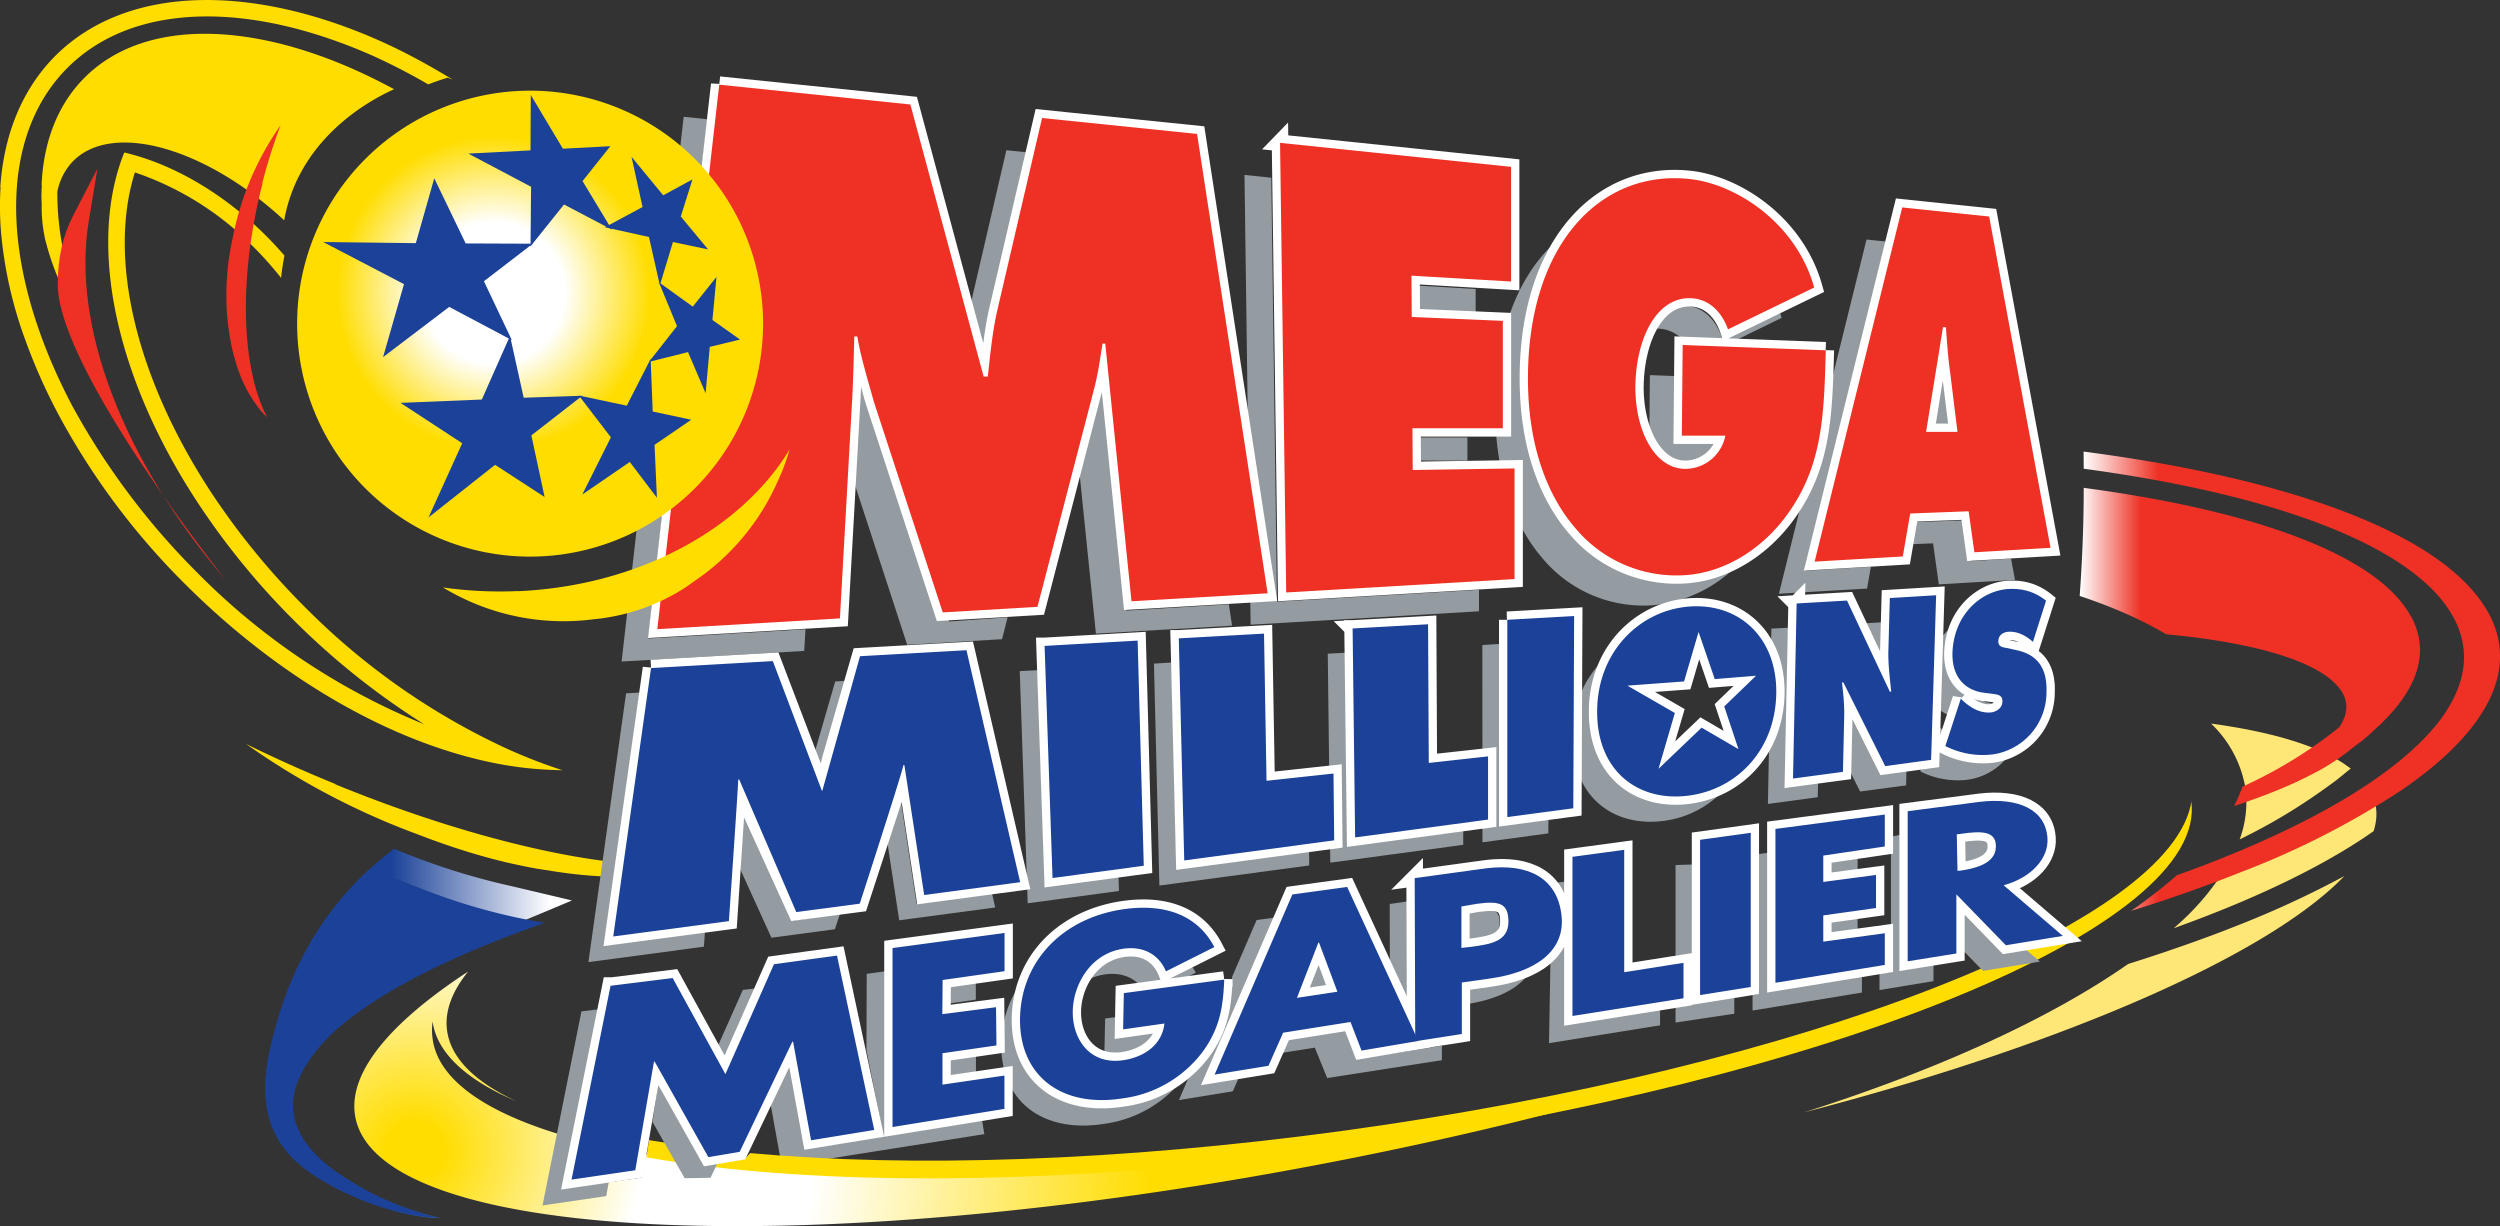<svg xmlns="http://www.w3.org/2000/svg" xmlns:xlink="http://www.w3.org/1999/xlink" id="b" viewBox="0 0 179.21 87.89"><rect x="0" y="0" width="179.21" height="87.89" fill="#333333" stroke="none"/><defs><linearGradient id="f" x1="19.02" x2="41" y1="26.56" y2="26.56" gradientTransform="matrix(1 0 0 -1 0 100.63)" gradientUnits="userSpaceOnUse"><stop offset=".41" stop-color="#1b4298"/><stop offset=".93" stop-color="#fff"/></linearGradient><linearGradient id="g" x1="149.36" x2="179.21" y1="51.8" y2="51.8" gradientTransform="matrix(1 0 0 -1 0 100.63)" gradientUnits="userSpaceOnUse"><stop offset="0" stop-color="#fff"/><stop offset=".18" stop-color="#ee3124"/></linearGradient><linearGradient xlink:href="#g" id="h" x1="149.08" x2="173.47" y1="54.26" y2="54.26"/><radialGradient id="d" cx="29.76" cy="18.17" r="67.77" fx="29.76" fy="18.17" gradientTransform="matrix(1 0 0 -1 0 100.63)" gradientUnits="userSpaceOnUse"><stop offset=".03" stop-color="#fd0"/><stop offset=".24" stop-color="#fff"/><stop offset=".42" stop-color="#fff"/><stop offset=".78" stop-color="#fd0"/></radialGradient><radialGradient id="e" cx="35.38" cy="79.62" r="26.75" fx="35.38" fy="79.62" gradientTransform="matrix(1 0 0 -1 0 100.63)" gradientUnits="userSpaceOnUse"><stop offset=".19" stop-color="#fff"/><stop offset=".42" stop-color="#fd0"/></radialGradient><style>.i{fill:#ffe777}.n{fill:#1b4298}.p{fill:#fd0}.q{fill:#fff;stroke:#fff;stroke-width:1.19px}.r{fill:#949ca1}.s{fill:#ee3124}</style></defs><g id="c"><path d="M160.97 56.55a7.7 7.7 0 0 1-.42 3.62c2.84-1.38 5-2.81 6.94-4.25l1.02-.83-.54-.38c-2.02-1.32-5.27-2.27-9.47-2.84a8.3 8.3 0 0 1 2.47 4.68ZM170.28 57.66a3.62 3.62 0 0 0-.55-1.3c-.19.17-2.95 2.23-4.26 2.86a50.91 50.91 0 0 1-5.47 2.22 18.32 18.32 0 0 1-4.18 5.1c5.96-2.14 10.83-4.5 14.33-6.96.21-.66.26-1.3.13-1.92ZM152.57 69.09c-5.55 3.89-13.57 7.57-23.25 10.65 18.71-4.87 33.31-11.3 38.73-16.94a70.08 70.08 0 0 1-7.5 3.48c-2.46.98-5.13 1.92-7.99 2.82l.01-.01Z" class="i"/><path d="M96.27 82.13c-19.87 2.72-37.92 2.76-49.98.63l-.28 1.66-5.68.79.72-3.61-.24-.08c-5.85-1.67-9.4-4.05-9.8-7.06a4.6 4.6 0 0 1 0-1.23c.32 2.28 2.46 4.2 6.02 5.72-2.96-1.38-4.7-3.07-4.98-5.06-.19-1.37.34-2.8 1.5-4.24-5.7 3.73-8.69 7.36-8.07 10.47 1.83 9.13 33.92 10.4 71.68 2.85 6.1-1.22 11.97-2.6 17.53-4.1a239.46 239.46 0 0 1-18.42 3.25Z" style="fill:url(#d)"/><path d="M24.04 56.2a95.26 95.26 0 0 1-6.4-2.87 52.88 52.88 0 0 0 12.41 6.52c2.14.83 4.27 1.5 6.3 1.98.8.18 1.5.33 2.2.45l.52.08.21.03c1.4.24 2.76.38 4.05.44 1.78.07 3.33-.04 4.6-.33l.43-.11.07-.02.22-.06c.4-.12.76-.25 1.07-.41-5.4.66-15.18-1.38-25.69-5.68l.01-.01Z" class="p"/><path d="M46.46 45.77 50.7 8.55l-1.69-.18-4.45 39.05 13.09-.76.09-1.55-11.28.66zM69.86 27.65h.3c.17-1.55.33-3.2.67-4.71l2.8-12.02-1.49-.15-3.16 13.62.88 3.26ZM68.04 44.57 63.1 29.43a27.14 27.14 0 0 1-.96-4.64H60.6c-.04 1.47-.07 3-.16 4.47l-.14 2.48 4.73 14.48 6.8-.4.4-1.57-4.19.3.01.02ZM80.74 43.78 78.86 25.3h-.48c-.17 1.13-.34 2.3-.64 3.4l-.64 2.44 1.46 14.28 9.76-.57-.23-1.53-7.35.45ZM100.61 33.01l4.58.01v-1.66h-4.59l.01 1.65zM100.54 22.18l5.24.3v-1.76l-5.25-.31.01 1.77z" class="r"/><path d="m91.54 43.13-.41-30.39-1.92-.2.44 32.24 16.37-.96v-1.54l-14.48.85zM118.27 26.9l-.06 6.14c.11.13.22.25.34.35h2.78c-.05.22-.12.43-.2.62a2.93 2.93 0 0 0 2.1-2.28h-3.12l.05-4.77-1.88-.07ZM120.82 21.9c-1.26-.07-2.25.65-2.94 1.8.33-.11.67-.16 1.04-.14.98.05 1.84.66 2.4 1.74l1.16.04 5.23-2.55a7.75 7.75 0 0 0-.2-.63l-4.09 1.99c-.5-1.4-1.48-2.18-2.6-2.24v-.01Z" class="r"/><path d="M120.32 41.75c-2.97.18-5.62-1.15-7.68-3.5-2.1-2.42-3.57-5.9-3.57-10.6 0-4.92 1.37-8.72 3.55-11.17-3.26 2.17-5.44 6.59-5.44 12.83 0 4.69 1.33 8.36 3.45 10.78a9.42 9.42 0 0 0 7.8 3.3 9.76 9.76 0 0 0 6.5-3.3 9.22 9.22 0 0 1-4.6 1.66ZM139.35 27.3c-.14-1.04-.2-2.12-.29-3.17h-.44l-1.13 7.02.06.47h2.34l-.54-4.3v-.01ZM141.27 40.23l-.41-2.93-4.59.16-.28 1.59 2.58-.1.41 2.94 5.46-.32-.28-1.53-2.89.19zM129.42 40.91l5.84-23.59-1.46-.15-6.28 25.39 6.32-.37.27-1.56-4.69.28zM74.92 63.53l-.53-15.49-1.29.07.57 16.64 6.54-.88-.03-1.05-5.26.71zM84.35 62.26l-.36-14.77-1.27.08.39 15.91 10.74-1.44-.01-1.05-9.49 1.27zM96.6 60.62l-.16-13.83-1.26.07.18 14.98 9.53-1.28v-1.05l-8.29 1.11zM107.51 59.16l-.01-13-1.24.08.01 14.14 4.72-.64.01-1.05-3.49.47zM120.71 57.34c-3.59.49-6.6-1.7-6.58-6.06a6.84 6.84 0 0 1 1.48-4.58 7.58 7.58 0 0 0-2.9 6.08c-.04 4.36 2.98 6.55 6.57 6.06a7.09 7.09 0 0 0 4.63-2.6c-.97.73-1.95.93-3.2 1.1ZM134.92 50.17h.11c-.1-1-.24-2.03-.2-3.06l.06-2.5-1.2.07-.08 2.66 1.33 2.83h-.02ZM134.9 55.53l-3.02-6h-.4c.1.85.18 1.63.16 2.44l-.03 1.32 1.73 3.45 3.3-.44.02-1.05-1.78.28h.01ZM127.97 56.42 128.2 45l-1.22.06-.25 12.57 3.57-.48.03-1.05-2.36.32zM143.41 45.88c-.28.02-.69.19-.7.66-.03.43.37.45.61.5l.7.16.1.03.35-1.11a1.98 1.98 0 0 0-1.07-.24h.01ZM142.42 54.49a5.95 5.95 0 0 1-3.4-.6l.41-1.45a3.81 3.81 0 0 1-.5-.4l-.16-.15-1.12 3.4c1 .53 2.3.75 3.41.6A4.42 4.42 0 0 0 144.1 54c-.55.36-1.05.4-1.67.49v-.01ZM139.81 51.3l.21-.62.16.15c.57.52 1.25.9 2 .83.3-.04.81-.26.82-.77.02-.51-.4-.51-.69-.56l-.45-.38c-1.26-.16-2.3-1.03-2.26-2.86.03-1.08.17-1.7.67-2.42a4.73 4.73 0 0 0-2.1 3.93c-.05 1.52.67 2.37 1.63 2.7h.01ZM43.42 67.75l2.55-18.11-1.09.06-2.7 19.27 8.28-1.11.07-1.06-7.11.95zM58.4 57.28l.2-.02c.1-.8.21-1.64.43-2.42l1.74-6.04-.9.05-2.02 6.98.55 1.45ZM56.84 65.99l-3.34-7.34c-.28-.75-.8-1.36-.9-2.13l-.28.03c-.02.74-.04 1.49-.08 2.23l-.1 1.5 3.16 6.94 4.55-.61.36-1.1-3.36.48ZM65.7 64.77l-1.42-9.33h-.14c-.1.6-.22 1.22-.4 1.79l-.42 1.27 1.14 7.47 6.88-.92-.23-1.02-5.39.72-.02.02ZM40.32 85.2l2.58-12.85-1.22.15-2.79 13.91 4.57-.67.18-1.02-3.32.48zM51.94 75.78l2.18-4.92-.87.1-1.78 4 .47.82zM68 71.94l1.95-.28v-1.24l-1.95.16v1.36zM68 77.15l1.96-.29v-1.21L68 75.9v1.25z" class="r"/><path d="m70.56 81.3-.16-.99-6.91 1.11-.05-11.79-1.31.18-.02 5.46 1.23 6.18-5.63.91-1.09-6.02-1.37 2.87.79 4.38 14.52-2.29zM79.22 73.02l-.05 2.37c.31.1.67.12 1.05.08l.55-.08c.94-.21 1.63-.7 1.96-1.4l-2.77.4.03-1.48-.77.1ZM81.07 68.5a3.46 3.46 0 0 0-2.9 1.64c.33-.14.7-.25 1.1-.3.97-.12 1.75.14 2.31.66l1.7-.23-.19-.45a2.07 2.07 0 0 0-2-1.33h-.02Z" class="r"/><path d="M80.52 79.27c-.53.08-1.05.12-1.55.12a6.42 6.42 0 0 1-4.72-1.78 6.27 6.27 0 0 1-1.67-4.62c.01-.71.11-1.38.28-2.03a7.75 7.75 0 0 0-1.08 3.88c-.06 4.09 2.94 6.4 7.32 5.73a8.7 8.7 0 0 0 5.3-2.76 9.73 9.73 0 0 1-3.87 1.44v.02ZM85.44 69.29l-1.88.95 1.55-.21.61-.31c-.08-.15-.18-.3-.27-.43ZM95.14 70.65l-.61-1.63-.72 1.83 1.33-.2zM97.26 75.91l-.79-2.06-4.12.66-.42.96 2.32-.37.89 2.18 8.22-1.28v-1.04l-6.1.95zM86.2 77.7l5.14-11.92-1.26.17-1.76 4.08s.05 2.1-.85 4.16c-.85 1.94-2.3 3.13-2.3 3.13l-.66 1.54 3.86-.63.42-.95-2.6.42ZM100.9 71.72l-.03-7.1-1.25.18.01 4.06 1.27 2.86zM106.92 70.68l-1.59.23v1.04c1.76-.3 3.21-.91 4.05-1.9-.7.29-1.53.5-2.46.64v-.01ZM112.2 67.48c-.24.94-1.06 1.46-1.06 1.46l-.1 5.84L119 73.5v-1.13l-6.8 1.09v-6ZM112.2 63.2l-.62.07s.37.38.61 1.35V63.2ZM121.33 71.97v-10l-1.22.04v6.53l1.04-.16-.04 3.67-1 .13v1.12l4.21-.63v-1.18l-2.99.48zM131.08 65.95v1.08l2.08-.25v-1.13l-2.08.3zM131.08 62.75l2.08-.26v-1.18l-2.08.29v1.15z" class="r"/><path d="M126.74 71.09v-9.96l-.77.1.01 10.03-.35.08v1.1l7.84-1.29v-1.16l-6.73 1.1zM142.53 60.73c.02-.26-.06-.34-.09-.37-.19-.2-.82-.24-1.63-.08v1.5s.13 0 .27-.03c1.23-.27 1.43-.7 1.45-1.02ZM136.22 69.54l-.01-9.69-.66.12v9.7l-.82.12v1.18l3.87-.64v-1.17l-2.38.38zM105.33 65.39v2.09s.87-.1 1.36-.26c.5-.18.7-.47.76-.74.08-.27.08-.7-.09-.98-.18-.28-.53-.25-1.04-.21s-.98.1-.98.1Z" class="r"/><path d="m51.56 6.07 13.7 1.42 5.25 19.5h.3c.17-1.54.33-3.2.67-4.7L74.7 8.46 85.81 9.6l5.06 32.93-9.76.57-1.88-18.47h-.2c-.17 1.13-.34 2.3-.64 3.4L74.37 43.5l-6.79.4-4.95-15.14a27.96 27.96 0 0 1-.97-4.64h-.42c-.04 1.47-.07 3-.15 4.47l-.88 15.74-13.09.77 4.44-39.05ZM91.75 10.24l16.57 1.72v8.22l-7.14-.42.02 2.96 6.53.28v7.7h-6.48l.02 2.99 7.3-.11v7.93l-16.37.96-.44-32.24ZM130.88 25.1c-.12 4.23-.18 7.75-2.28 11.07-1.92 3.07-4.9 4.88-7.82 5.06a9.42 9.42 0 0 1-7.8-3.31c-2.12-2.42-3.45-6.08-3.45-10.78 0-9.65 5.21-14.98 11.57-14.31 3.33.35 7.65 3.13 8.95 7.78l-6.18 3c-.5-1.4-1.48-2.17-2.6-2.23-2.55-.14-4 2.93-4.04 6.33-.02 3.08 1.34 5.94 3.64 5.9a2.94 2.94 0 0 0 2.81-2.38h-3.12l.06-6.5 10.25.38.01-.01ZM138.07 30.96l1.21-7.5h.21c.08 1.07.15 2.15.3 3.2l.53 4.3h-2.25Zm-1.15 5.85 4.2-.16.41 2.94 5.46-.32-4.4-23.75-6.23-.65-6.28 25.39 6.32-.37.53-3.08ZM74.9 46.3l6.65-.38.44 16.14-6.54.88-.57-16.64h.01ZM84.51 45.76l6.1-.34.18 10.55 4.8-.52.05 4.79-10.75 1.44-.39-15.92h.01ZM96.97 45.05l5.4-.3.05 9.94 4.25-.47v4.53l-9.53 1.28-.18-14.98h.01ZM108.04 44.43l4.8-.27-.06 13.78-4.73.63V44.43ZM128.77 43.26l3.63-.21 3.07 6.53h.1c-.1-1-.24-2.03-.2-3.06l.1-3.65 3.32-.2-.36 11.8-3.29.45-3-6h-.1c.1.85.18 1.63.16 2.45l-.09 3.96-3.58.48.26-12.57-.02.02ZM140.56 50.09l.16.15c.57.52 1.25.9 2 .83.3-.03.81-.26.82-.77.02-.51-.4-.51-.68-.56l-.64-.08c-1.26-.16-2.3-1.02-2.26-2.86.1-2.8 2.1-4.47 4.03-4.58 1-.05 1.88.2 2.68.84l-.94 2.95c-.5-.44-1.1-.77-1.78-.72-.28.02-.69.19-.7.66-.03.43.37.46.61.5l.71.16c1.3.28 2.2 1.1 2.13 3a4.5 4.5 0 0 1-3.85 4.47 5.95 5.95 0 0 1-3.4-.6l1.11-3.4ZM46.67 47.89l8.73-.5 3.55 9.3.2-.02c.1-.8.2-1.64.42-2.42l2.08-7.21 7.63-.43 3.85 16.63-6.88.92-1.42-9.33h-.14c-.1.6-.22 1.22-.4 1.8l-2.66 8.15-4.55.6-3.3-7.25c-.29-.75-.55-1.46-.65-2.23l-.27.02c-.02.74-.04 1.49-.09 2.23l-.52 7.88-8.29 1.1 2.71-19.25ZM121.24 43.47c-3.62.2-6.73 3.19-6.75 7.5-.03 4.36 3 6.54 6.58 6.06 3.44-.46 6.18-3.24 6.26-7.3.07-4-2.62-6.45-6.09-6.26Zm3.38 10.23-2.64-1.54-3.09 2.95 1.17-4-3.4-1.96 4.06-.3 1.04-3.55 1.16 3.38 2.96-.24-2.28 2.2 1.02 3.06ZM67.57 70.25l-.02 2.45 3.85-.5.03 2.74-3.87.56v2.25L72 77.1v2.39l-8.02 1.3V67.96l8.03-1.08v2.74l-4.44.63ZM87.76 70.2c-.08 1.84-.26 3.42-1.53 5.17a8.54 8.54 0 0 1-5.79 3.37c-4.37.68-7.38-1.64-7.32-5.73.07-4.22 3.2-7.34 7.7-7.87 2.88-.34 5.08.56 6.23 2.75l-3.47 1.74c-.48-1.14-1.52-1.81-2.98-1.63-2.39.3-3.67 2.55-3.7 4.5-.03 2 1.23 3.85 3.61 3.5 1.57-.23 2.8-1.15 2.96-2.63l-2.96.42.05-2.6 7.2-.97v-.01ZM91.98 74.03l-1.05 2.37-3.86.63 5.57-12.91 3.93-.54 5.1 11.04-4.07.69-.79-2.05-4.84.77h.01Zm2.57-6.47h-.04l-1.54 3.97 2.9-.44-1.32-3.53Z" class="q"/><path d="m101.4 62.95 5.16-.71c3.01-.36 5.01.7 5.36 3.25.38 2.72-1.92 4.2-5.08 4.65l-2.05.29v3.69l-3.34.52-.04-11.7Zm3.36 5 .71-.08c1.31-.18 2.66-.35 2.66-1.8 0-1.34-.66-1.5-2.27-1.28l-1.1.19v2.98ZM116.44 69.69l4.24-.67v2.54l-7.96 1.27V61.42l3.71-.5v8.76h.01ZM125.5 70.75l-3.63.58V60.2l3.63-.5v11.04ZM130.7 61.34v1.88l3.78-.5v2.37l-3.78.53v1.88l4.41-.6v2.27l-7.84 1.28V59.42l7.84-1.03v2.29l-4.4.65Z" class="q"/><path d="m51.56 6.07 13.7 1.42 5.25 19.5h.3c.17-1.54.33-3.2.67-4.7L74.7 8.46 85.81 9.6l5.06 32.93-9.76.57-1.88-18.47h-.2c-.17 1.13-.34 2.3-.64 3.4L74.37 43.5l-6.79.4-4.95-15.14c-.43-1.57-.9-3.05-1.18-4.66l.21.02h-.42c-.04 1.47-.07 3-.15 4.47l-.88 15.74-13.09.77 4.44-39.05ZM91.75 10.24l16.57 1.72v8.22l-7.14-.42.02 2.96 6.53.28v7.7h-6.48l.02 2.99 7.3-.11v7.93l-16.37.96-.44-32.24ZM130.88 25.1c-.12 4.23-.18 7.75-2.28 11.07-1.92 3.07-4.9 4.88-7.82 5.06a9.42 9.42 0 0 1-7.8-3.31c-2.12-2.42-3.45-6.08-3.45-10.78 0-9.65 5.21-14.98 11.57-14.31 3.33.35 7.65 3.13 8.95 7.78l-6.18 3c-.5-1.4-1.48-2.17-2.6-2.23-2.55-.14-4 2.93-4.04 6.33-.02 3.08 1.34 5.94 3.64 5.9a2.94 2.94 0 0 0 2.81-2.38h-3.12l.06-6.5 10.25.38.01-.01ZM138.07 30.96l1.21-7.5h.21c.08 1.07.15 2.15.3 3.2l.53 4.3h-2.25Zm-1.15 5.85 4.2-.16.41 2.94 5.46-.32-4.4-23.75-6.23-.65-6.28 25.39 6.32-.37.53-3.08Z" class="s"/><path d="M21.3 23.2a16.7 16.7 0 1 0 33.4 0 16.7 16.7 0 0 0-33.4 0Z" style="fill:url(#e)"/><path d="M.02 13.43c.25-3.72 1.52-6.97 3.92-9.4 5.15-5.17 14.21-5.21 23.52-1 1.58.72 3.16 1.57 4.73 2.52l.26.15-.36-.13c-.47.14-.94.3-1.39.48a45.15 45.15 0 0 0-3.64-1.9 37.35 37.35 0 0 0-4.13-1.6C15.6.2 8.87.8 4.81 4.89c-1.87 1.88-3 4.33-3.44 7.13-.1.6-.16 1.25-.19 1.89-.22 4.57 1.2 9.89 4.02 15.22a52.2 52.2 0 0 0 9.01 11.99 48.42 48.42 0 0 0 16.2 10.8 53.36 53.36 0 0 1-9.29-7.4 52.96 52.96 0 0 1-7.62-9.54c-5.06-8.15-6.93-16.63-4.99-22.93.12-.38.25-.76.4-1.12.38.09.77.2 1.16.32 3 .94 6.18 2.85 8.97 5.62.47.47.92.95 1.35 1.45-.1.53-.19 1.07-.24 1.6-.6-.75-1.25-1.5-1.96-2.2a21.68 21.68 0 0 0-8.52-5.36c-1.98 6.27.15 14.95 5.64 23.2.32.48.66.96 1 1.44A52.81 52.81 0 0 0 22 43.66a49.67 49.67 0 0 0 14.1 9.9 37.4 37.4 0 0 0 4.21 1.65 26.02 26.02 0 0 1-4.66-.47c-7.4-1.42-15.43-5.97-22.27-12.76a51.49 51.49 0 0 1-9.1-12.1 40.9 40.9 0 0 1-2.48-5.55A29.96 29.96 0 0 1 .07 16.6a22.6 22.6 0 0 1-.03-3.18H.02Z" class="p"/><path d="M2.98 13.28c.13-3.04 1.1-5.68 3-7.63 4.5-4.62 13.04-4.12 21.75.47l.52.27c-.39.22-6.68 2.76-7.88 9.4-5.62-5.21-12.33-7.12-15.16-4.21a4.37 4.37 0 0 0-1.1 2.16 20.2 20.2 0 0 0 .8 5.72 30.42 30.42 0 0 0 1.8 4.83 19.27 19.27 0 0 1-3.47-7.12c-.19-.88-.27-1.71-.25-2.5l-.02-.5c0-.3.01-.6.03-.88l-.02-.01Z" class="p"/><path d="M35.24 66.95c2.2-.9 5.76-2.4 5.76-2.4s-4.19-1-5-1.18a49.5 49.5 0 0 1-7.76-2.53c-5.37 4.14-7.65 9.1-8.85 14.27-.7 3.06-.52 5.8 1.67 7.98 2.2 2.17 7.2 4.18 10.47 4.23a22.58 22.58 0 0 1-4.75-1.71c-.59-.3-1.15-.61-1.67-.95-2.47-1.46-3.9-3.15-4.09-5.04-.45-4.62 7.63-9.96 14.22-12.66v-.01Z" style="fill:url(#f)"/><path d="m5.22 15.5 1.76-3.4-.62 3.78c-1.23 7.46 2.44 17.07 9.82 25.7 0 0-12.04-15.1-12.04-21.2 0-1.82.35-3.46 1.08-4.88Z" class="s"/><path d="M37.15 42.37c-1.85.08-3.66-.01-5.4-.26 3.2 1.94 7 2.78 10.81 2.28a14.66 14.66 0 0 0 6.64-2.32l.38-.27.15-.11a16.8 16.8 0 0 0 5.87-6.86l.26-.57.04-.1.13-.28c.22-.55.41-1.1.57-1.66-3.4 5.66-10.76 9.77-19.46 10.16l.01-.01Z" class="p"/><path d="M18.8 13.14a37.7 37.7 0 0 1 1.32-4.17 21 21 0 0 0-3.44 8.09 19.06 19.06 0 0 0-.4 5.54l.03.34.02.14c.1.9.25 1.8.5 2.64.32 1.16.77 2.17 1.34 3l.2.29.04.05.1.15c.2.26.41.49.64.7-1.84-3.52-2.09-9.91-.33-16.76l-.02-.01Z" class="s"/><path d="m74.9 46.3 6.65-.38.44 16.14-6.54.88-.57-16.64h.01ZM84.51 45.76l6.1-.34.18 10.55 4.8-.52.05 4.79-10.75 1.44-.39-15.92h.01ZM96.97 45.05l5.4-.3.05 9.94 4.25-.47v4.53l-9.53 1.28-.18-14.98h.01ZM108.04 44.43l4.8-.27-.06 13.78-4.73.63V44.43ZM128.77 43.26l3.63-.21 3.07 6.53h.1c-.1-1-.24-2.03-.2-3.06l.1-3.65 3.32-.2-.36 11.8-3.29.45-3-6h-.1c.1.85.18 1.63.16 2.45l-.09 3.96-3.58.48.26-12.57-.02.02ZM140.56 50.09l.16.15c.57.52 1.25.9 2 .83.3-.03.81-.26.82-.77.02-.51-.4-.51-.68-.56l-.64-.08c-1.26-.16-2.3-1.02-2.26-2.86.1-2.8 2.1-4.47 4.03-4.58 1-.05 1.88.2 2.68.84l-.94 2.95c-.5-.44-1.1-.77-1.78-.72-.28.02-.69.19-.7.66-.03.43.37.46.61.5l.71.16c1.3.28 2.2 1.1 2.13 3a4.5 4.5 0 0 1-3.85 4.47 5.95 5.95 0 0 1-3.4-.6l1.11-3.4ZM46.67 47.89l8.73-.5 3.51 9.28.04.02v-.02l2.7-9.63 7.63-.43 3.85 16.63-6.88.92-1.42-9.31h-.07c-.1.59-3.13 9.93-3.13 9.93l-4.55.6-4.09-9.5h-.07c-.02.75-.67 10.15-.67 10.15l-8.29 1.1 2.71-19.25ZM121.24 43.47c-3.62.2-6.73 3.19-6.75 7.5-.03 4.36 3 6.54 6.58 6.06 3.44-.46 6.18-3.24 6.26-7.3.07-4-2.62-6.45-6.09-6.26Zm3.38 10.23-2.64-1.54-3.09 2.95 1.17-4-3.4-1.96 4.06-.3 1.04-3.55 1.16 3.38 2.96-.24-2.28 2.2 1.02 3.06ZM48.8 15.52l1.96 2.36-2.52-.53-.94 3.1-.78-3.46-3.16-.7 2.7-1.45-.79-3.6L47.54 14l2.1-1.14-.84 2.66Zm2.08 9.34-.3 3.33-1.26-2.95-2.8.7 2.01-2.56-1.3-3.15 2.43 1.75 1.7-2.13-.29 3.09 1.98 1.4-2.15.52h-.02Zm-5.74 8.26-3.4 2.33 2.05-4.1-2.3-3 3.44.73 1.71-3.35.15 3.77 2.76.59-2.63 1.8.17 3.79-1.95-2.57Zm-12-1.34-4.43-2.9 5.83-.24 2.02-4.56.98 4.43 4.2-.14-3.65 2.84.95 4.42-3.55-2.31-4.77 3.77 2.41-5.31h.01Zm-3.33-14.36 1.32-4.64 2.25 4.67 4.81.02-3.5 2.69 2 4.22L32.2 22l-4.74 3.6 1.5-5.23-5.79-3.02 6.62.08.01-.02Zm10.54-6.76 3.4-.18-1.99 2.5 2.1 3.48-3.43-1.8-2.4 3 .04-4.27-4.5-2.38 4.46-.23.02-3.97 2.3 3.85Z" class="n"/><path d="M178.3 43.8c-3.14-5.5-14-9.48-28.94-11.43l.01 1.23c13.68 1.85 23.57 5.5 26.43 10.52 1.46 2.56.95 5.25-1.2 7.9-.49.58-1.04 1.16-1.67 1.73-3.48 3.18-9.3 6.27-16.9 9-.97.86-2.06 1.7-3.27 2.55a109.4 109.4 0 0 0 7.98-2.82 59.6 59.6 0 0 0 11.41-5.84c1.32-.9 2.47-1.82 3.43-2.74 3.5-3.35 4.6-6.81 2.73-10.1Z" style="fill:url(#g)"/><path d="M172.82 44.18c-2.4-4.4-11.18-7.57-23.45-9.21 0 2.55-.1 5.14-.29 7.75 2.4.8 4.47 1.72 6.21 2.75 6.7.62 11.48 2.1 12.65 4.24.43.78.3 1.6-.25 2.42a32.52 32.52 0 0 1-6.94 4.26c-.16.46-.37.93-.6 1.39 2.12-.7 4-1.45 5.51-2.24a15.75 15.75 0 0 0 3.12-2.04c.18-.14.4-.28.57-.42.32-.26.61-.52.9-.8 3-2.7 4.02-5.46 2.58-8.1Z" style="fill:url(#h)"/><path d="M53.04 82.59c-.89-.1-1.76-.18-2.6-.3l.36.67 2.24-.37Z" class="p"/><path d="M157.1 57.42v-.04c-1.24 8.76-27.57 19.13-60.82 23.68-16.13 2.2-31 2.65-42.5 1.6l-.38.4-2.89.52-.85-1.38c-1.1-.15-2.1-.3-3.13-.47l-.2 1.23c12.05 2.13 30.08 2.08 49.93-.63 34.82-4.76 62.05-15.91 60.82-24.9l.01-.01Z" class="p"/><path d="m143.61 68.33-2.83-2.9v2.76l1.37 1.41 4.08-.67-1.01-.86-1.61.26zM50.52 83.55l-3.33-5.92-.42 2.79 2.31 4.04 1.85-.03.5-1.03-.91.15z" class="r"/><path d="m43.8 70.66 4.42-.55L52 77l3.48-7.88L60 68.5 62.67 81l-4.53.74-1.29-7.07h-.05l-3.78 7.9-2.24.38-3.85-6.85h-.05l-1.34 7.79-4.57.67 2.8-13.91h.02ZM147.87 67.09l-4.08.67-3.55-3.65v4.24l-3.49.56V58.15l5.16-.67c2.76-.33 4.73.54 4.86 2.6.1 1.44-1.15 2.84-3.14 3.38l4.24 3.63Zm-7.56-4.67h.16c1.18-.17 2.53-.52 2.6-1.66.06-1.14-.87-1.24-2.55-.98l-.25.03.05 2.6Z" class="q"/><path d="M25.1 84.65c-2.47-1.46-3.9-3.15-4.09-5.04-.45-4.6 6.56-9.46 18.06-13.46l-.52-.08a43.33 43.33 0 0 1-8.5-2.43 62.94 62.94 0 0 1-3.47-1.42c-4.2 3.84-6.12 8.28-7.2 12.88-.7 3.06-.52 5.8 1.67 7.98 2.2 2.17 7.2 4.18 10.47 4.23a22.58 22.58 0 0 1-4.75-1.71c-.59-.3-1.15-.61-1.67-.95ZM43.8 70.66l4.42-.55L52 77l3.48-7.88L60 68.5 62.67 81l-4.53.74-1.29-7.07h-.05l-3.78 7.9-2.24.38-3.85-6.85h-.05l-1.34 7.79-4.57.67 2.8-13.91h.02ZM67.57 70.25l-.02 2.45 3.85-.5.03 2.74-3.87.56v2.25L72 77.1v2.39l-8.02 1.3V67.96l8.03-1.08v2.74l-4.44.63ZM87.76 70.2c-.08 1.84-.26 3.42-1.53 5.17a8.54 8.54 0 0 1-5.79 3.37c-4.37.68-7.38-1.64-7.32-5.73.07-4.22 3.2-7.34 7.7-7.87 2.88-.34 5.08.56 6.23 2.75l-3.47 1.74c-.48-1.14-1.52-1.81-2.98-1.63-2.39.3-3.67 2.55-3.7 4.5-.03 2 1.23 3.85 3.61 3.5 1.57-.23 2.8-1.15 2.96-2.63l-2.96.42.05-2.6 7.2-.97v-.01ZM91.98 74.03l-1.05 2.37-3.86.63 5.57-12.91 3.93-.54 5.1 11.04-4.07.69-.79-2.05-4.84.77h.01Zm2.57-6.47h-.04l-1.54 3.97 2.9-.44-1.32-3.53Z" class="n"/><path d="m101.4 62.95 5.16-.71c3.01-.36 5.01.7 5.36 3.25.38 2.72-1.92 4.2-5.08 4.65l-2.05.29v3.69l-3.34.52-.04-11.7Zm3.36 5 .71-.08c1.31-.18 2.66-.35 2.66-1.8 0-1.34-.66-1.5-2.27-1.28l-1.1.19v2.98ZM116.44 69.69l4.24-.67v2.54l-7.96 1.27V61.42l3.71-.5v8.76h.01ZM125.5 70.75l-3.63.58V60.2l3.63-.5v11.04ZM130.7 61.34v1.88l3.78-.5v2.37l-3.78.53v1.88l4.41-.6v2.27l-7.84 1.28V59.42l7.84-1.03v2.29l-4.4.65ZM147.87 67.09l-4.08.67-3.55-3.65v4.24l-3.49.56V58.15l5.16-.67c2.76-.33 4.73.54 4.86 2.6.1 1.44-1.15 2.84-3.14 3.38l4.24 3.63Zm-7.56-4.67h.16c1.18-.17 2.53-.52 2.6-1.66.06-1.14-.87-1.24-2.55-.98l-.25.03.05 2.6Z" class="n"/></g></svg>